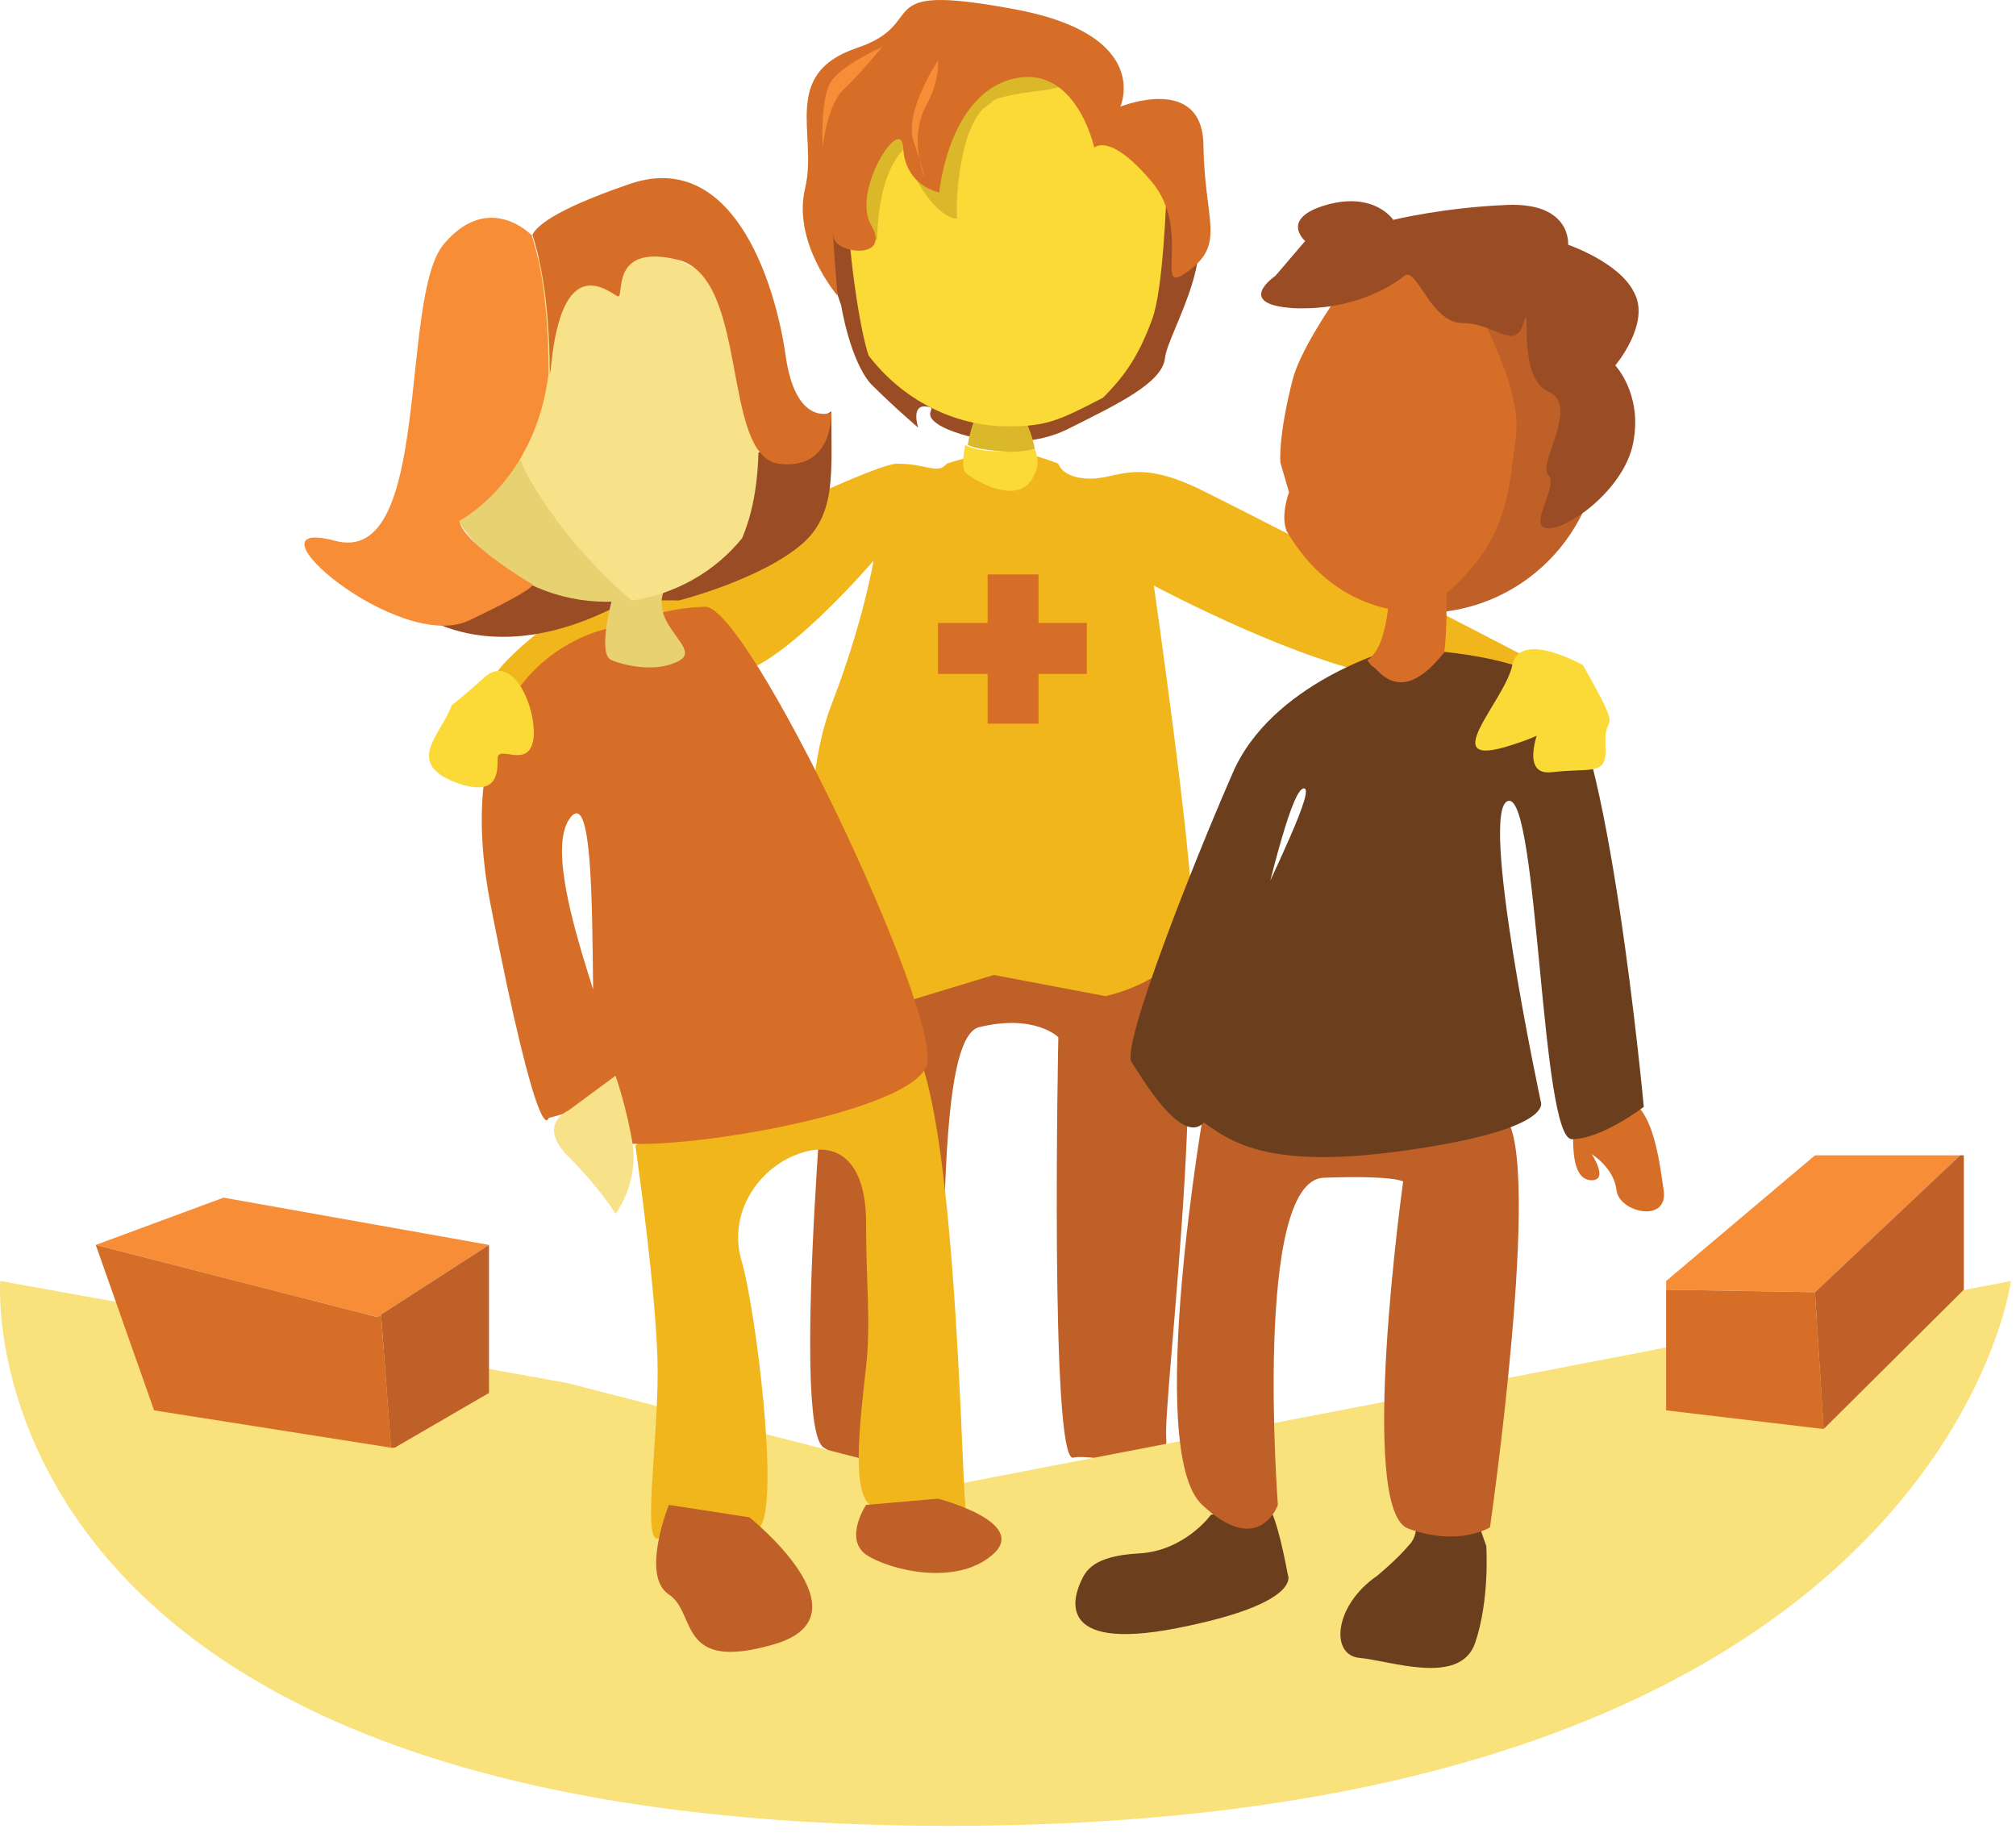 <svg width="209" height="190" viewBox="0 0 209 190" fill="none" xmlns="http://www.w3.org/2000/svg">
<path d="M86.184 101.846C86.184 101.846 81.812 148.015 85.413 150.078C89.014 152.141 92.486 154.205 95.958 152.657C99.43 151.11 95.572 108.036 101.487 106.489C107.274 105.07 109.717 107.521 109.717 107.521C109.717 107.521 108.817 151.626 111.26 151.11C113.832 150.594 121.291 153.431 120.905 149.175C120.519 144.791 126.306 100.685 120.905 95.785C115.632 91.271 86.184 101.846 86.184 101.846Z" fill="#BE6028"/>
<path d="M58.794 143.372L99.43 153.818L208.477 132.797C208.477 132.797 201.147 189.283 98.401 189.283C-4.345 189.283 0.027 132.797 0.027 132.797L58.794 143.372Z" fill="#F9E27B"/>
<path d="M65.867 118.74C65.867 118.74 68.181 134.732 68.181 142.211C68.181 149.691 66.638 159.75 68.181 159.492C69.725 159.234 76.797 161.04 78.855 158.203C80.784 155.237 78.34 135.892 76.926 130.863C75.383 125.962 78.469 121.191 82.712 119.643C86.827 118.095 89.785 120.417 89.785 126.736C89.785 133.055 90.299 137.182 89.785 141.696C89.271 146.467 88.242 154.076 90.042 155.881C91.843 157.687 100.458 158.203 100.073 155.881C99.687 153.56 99.044 110.616 93.772 107.263C88.242 103.91 65.867 118.74 65.867 118.74Z" fill="#F1B61C"/>
<path d="M163.083 115C163.083 115 163.083 115.903 163.083 117.967C163.083 120.03 163.341 122.351 165.012 122.351C166.813 122.351 165.012 119.643 165.012 119.643C165.012 119.643 167.327 121.062 167.584 123.383C167.841 125.704 172.985 126.865 172.471 123.383C171.956 119.901 171.313 113.969 167.713 113.582C164.241 113.195 163.083 115 163.083 115Z" fill="#D66E27"/>
<path d="M60.209 62.255C60.209 62.255 51.207 68.445 50.95 70.895C50.693 73.346 61.109 76.828 62.395 75.022C63.809 73.217 67.538 64.834 66.51 63.544C65.609 62.255 60.209 62.255 60.209 62.255Z" fill="#F1B61C"/>
<path d="M125.534 157.042C125.534 157.042 122.834 160.782 118.076 161.04C113.318 161.298 112.546 162.845 112.032 164.006C111.517 165.167 108.945 171.357 122.062 168.778C135.179 166.198 133.507 163.232 133.507 163.232C133.507 163.232 132.221 156.01 131.192 156.01C129.906 156.01 125.534 157.042 125.534 157.042Z" fill="#6B3E1E"/>
<path d="M142.766 163.361C138.265 166.456 137.879 171.615 140.965 171.873C144.051 172.131 151.381 174.839 152.924 170.325C154.468 165.811 154.082 160.266 154.082 160.266L152.281 155.108L146.623 156.139C146.623 156.139 147.395 158.847 146.109 160.137C144.823 161.685 142.766 163.361 142.766 163.361Z" fill="#6B3E1E"/>
<path d="M98.144 48.069C98.144 48.069 102.002 46.779 104.316 46.779C106.631 46.779 109.717 48.069 109.717 48.069C109.717 48.069 110.103 49.617 113.061 49.617C116.018 49.617 117.819 47.424 124.763 50.906C131.578 54.259 159.869 68.961 159.869 68.961C159.869 68.961 154.982 70.895 145.723 70.379C136.465 69.735 119.619 60.707 119.619 60.707C119.619 60.707 123.605 88.434 123.605 95.011C123.605 101.459 114.604 103.265 114.604 103.265L103.03 101.073L93.257 104.039L84.256 95.785C84.256 95.785 82.841 81.728 86.185 73.088C89.528 64.447 90.557 58.128 90.557 58.128C90.557 58.128 80.526 69.864 75.769 69.864C71.011 69.864 66.767 59.805 66.767 59.805C66.767 59.805 90.171 48.069 93 48.069C96.086 48.069 97.244 49.23 98.144 48.069Z" fill="#F1B61C"/>
<path d="M63.938 64.963C63.938 64.963 45.806 67.155 50.821 93.593C55.965 120.03 56.865 115.903 56.865 115.903C56.865 115.903 63.552 114.356 63.938 111.518C64.324 108.681 55.451 89.208 59.18 84.694C62.909 80.309 60.337 115.645 62.652 117.966C64.967 120.288 94.672 115.774 96.086 110.358C97.629 105.07 77.569 62.642 73.068 62.9C68.439 63.029 65.095 64.705 63.938 64.963Z" fill="#D66E27"/>
<path d="M87.213 31.691C87.213 31.691 88.113 37.365 90.299 39.816C92.614 42.137 95.186 44.329 95.186 44.329C95.186 44.329 94.414 42.008 95.957 42.137C97.501 42.266 95.314 42.782 97.372 44.071C99.301 45.232 105.602 47.037 110.746 44.458C115.889 41.879 120.519 39.687 120.776 37.107C121.033 34.528 127.206 25.114 122.576 21.374C119.49 18.795 97.115 14.926 87.599 18.795C83.098 20.471 87.213 31.691 87.213 31.691Z" fill="#9A4C24"/>
<path d="M41.562 62.255C41.562 62.255 49.021 69.993 63.038 63.287C65.609 61.997 70.367 62.255 70.367 62.255C70.367 62.255 78.983 60.062 83.227 56.323C86.699 53.227 86.184 48.972 86.184 42.653L66.767 53.614L41.562 62.255Z" fill="#9A4C24"/>
<path d="M46.835 73.088C45.806 76.054 42.077 78.891 46.835 80.954C51.593 82.889 51.593 80.181 51.593 78.633C51.593 77.085 54.936 79.923 55.322 76.441C55.579 73.088 53.007 67.413 50.05 70.379C46.835 73.217 46.835 73.088 46.835 73.088Z" fill="#FBDA37"/>
<path d="M63.424 62.255C63.424 62.255 61.88 67.929 63.424 68.445C64.967 69.09 68.31 69.735 70.496 68.445C72.682 67.155 67.153 64.705 68.953 60.965C70.625 57.354 63.424 62.255 63.424 62.255Z" fill="#E7D170"/>
<path d="M107.66 59.547H102.387V64.576H97.243V69.864H102.387V75.022H107.66V69.864H112.675V64.576H107.66V59.547Z" fill="#D66E27"/>
<path d="M133.635 51.035C133.635 51.035 132.735 53.356 133.378 55.033C136.465 60.321 141.222 63.544 147.909 63.544C156.911 56.967 156.911 52.067 157.682 45.103C158.325 40.202 153.825 31.82 150.738 26.79C149.838 26.661 148.81 26.532 148.038 26.532C145.337 26.532 142.637 27.177 140.322 28.338C137.622 32.078 134.793 36.462 134.021 39.3C132.478 45.361 132.735 47.94 132.735 47.94" fill="#D66E27"/>
<path d="M150.224 26.79C153.182 31.691 157.811 40.202 157.168 45.103C156.268 52.067 156.268 57.096 147.395 63.544H147.524C157.683 63.544 165.912 55.291 165.912 45.103C165.912 35.689 158.968 27.951 150.224 26.79Z" fill="#BE6028"/>
<path d="M107.274 46.521C106.374 46.779 105.345 46.908 103.545 46.779C102.001 46.779 100.844 46.521 100.073 46.135C99.815 47.424 99.687 48.714 100.201 49.101C101.744 50.261 105.988 52.454 107.274 49.101C107.66 48.456 107.66 47.553 107.274 46.521Z" fill="#FBDA37"/>
<path d="M107.274 46.522C106.759 43.555 104.573 40.46 104.573 40.46H102.259C102.259 40.46 100.715 43.555 100.33 46.135C101.23 46.522 102.259 46.651 103.802 46.779C105.345 46.908 106.502 46.779 107.274 46.522Z" fill="#DBB82A"/>
<path d="M132.221 28.596C132.221 28.596 127.849 31.562 134.15 31.949C140.322 32.207 144.309 29.627 145.595 28.596C146.881 27.564 148.295 33.496 151.638 33.496C154.982 33.496 157.039 36.462 157.94 33.496C158.84 30.53 157.168 39.171 160.511 40.589C163.855 42.008 159.354 48.069 160.511 49.23C161.669 50.39 158.197 54.775 160.511 54.775C162.826 54.775 168.741 50.39 169.384 45.49C170.156 40.718 167.455 37.881 167.455 37.881C167.455 37.881 171.185 33.496 169.384 30.272C167.841 27.177 162.569 25.372 162.569 25.372C162.569 25.372 162.955 20.987 156.268 21.245C149.71 21.503 144.437 22.792 144.437 22.792C144.437 22.792 142.508 19.826 137.493 21.245C132.607 22.663 135.307 24.985 135.307 24.985L132.221 28.596Z" fill="#9A4C24"/>
<path d="M94.8 18.537C97.372 22.921 99.172 22.921 99.172 22.921C99.172 22.921 99.044 13.894 103.673 12.475C106.631 11.702 109.46 9.896 111.131 8.607C109.203 7.833 106.759 7.317 104.573 7.317C102.001 7.317 99.815 7.833 97.501 8.735C95.572 11.96 93.386 16.086 94.8 18.537Z" fill="#DBB82A"/>
<path d="M111.132 8.349C109.588 9.638 106.631 9.251 103.673 10.154C98.915 11.444 99.172 22.663 99.172 22.663C99.172 22.663 97.243 22.792 94.8 18.279C93.386 15.957 95.572 11.702 97.758 8.478C93.257 10.412 89.528 14.023 87.728 18.537C87.856 26.145 89.142 34.141 90.042 36.849C93.386 41.234 98.658 44.2 104.573 44.2C108.56 44.2 109.846 43.555 114.346 41.234C116.661 38.913 118.076 36.849 119.49 32.98C120.519 30.014 120.905 21.89 121.033 17.247C119.104 13.378 115.504 10.025 111.132 8.349Z" fill="#FBDA37"/>
<path d="M86.57 20.471C89.142 24.856 90.942 24.856 90.942 24.856C90.942 24.856 90.814 15.828 95.443 14.41C98.401 13.636 101.23 11.831 102.902 10.541C100.973 9.767 98.529 9.251 96.343 9.251C93.772 9.251 91.585 9.767 89.271 10.67C87.342 13.894 85.284 18.15 86.57 20.471Z" fill="#DBB82A"/>
<path d="M86.828 30.659C86.828 30.659 82.07 25.114 83.484 19.439C84.77 13.894 80.912 7.704 88.757 4.996C96.601 2.416 89.785 -1.839 104.702 0.869C119.619 3.448 116.147 11.057 116.147 11.057C116.147 11.057 124.763 7.575 124.763 15.184C124.891 22.921 127.077 25.243 123.22 28.08C119.362 31.046 123.734 23.953 119.362 18.795C114.99 13.636 113.446 15.313 113.446 15.313C113.446 15.313 111.518 6.414 104.831 8.22C98.272 10.025 97.372 19.955 97.372 19.955C97.372 19.955 93.9 19.31 93.643 15.442C93.514 11.573 88.242 19.826 90.3 23.308C92.486 27.048 86.57 26.274 86.442 24.598C86.185 22.792 86.828 30.659 86.828 30.659Z" fill="#D66E27"/>
<path d="M97.243 6.285C97.243 6.285 93.771 11.444 94.672 14.539C95.7 17.505 95.829 18.408 95.829 18.408C95.829 18.408 94.286 14.539 95.829 11.315C97.501 8.349 97.243 6.285 97.243 6.285Z" fill="#F78D36"/>
<path d="M91.457 4.867C91.457 4.867 87.085 6.801 86.056 8.607C85.027 10.541 85.284 15.184 85.284 15.184C85.284 15.184 85.799 10.799 87.47 9.251C89.013 7.833 91.457 4.867 91.457 4.867Z" fill="#F78D36"/>
<path d="M55.065 49.617C51.593 43.555 52.75 34.399 54.165 27.564C48.378 30.659 44.52 36.849 44.52 43.942C44.52 54.13 52.75 62.384 62.909 62.384C63.809 62.384 64.838 62.255 65.61 62.126C62.781 59.676 58.537 55.678 55.065 49.617Z" fill="#E7D170"/>
<path d="M76.797 31.691C73.454 27.951 68.567 25.372 62.909 25.372C59.823 25.372 56.737 26.145 54.036 27.693C52.493 34.528 51.465 43.684 54.937 49.746C58.409 55.678 62.652 59.805 65.481 62.255C69.982 61.61 74.097 59.289 76.926 55.807C79.884 48.972 78.469 38.784 76.797 31.691Z" fill="#F8E289"/>
<path d="M124.891 114.614C124.891 114.614 118.59 150.465 124.634 156.01C130.549 161.556 132.478 156.01 132.478 156.01C132.478 156.01 129.906 122.351 137.236 122.093C144.566 121.835 145.466 122.48 145.466 122.48C145.466 122.48 140.708 156.526 145.98 158.461C151.253 160.395 154.468 158.332 154.468 158.332C154.468 158.332 159.997 120.03 156.011 115.774C152.281 111.647 124.891 114.614 124.891 114.614Z" fill="#BE6028"/>
<path d="M55.065 24.34C55.065 24.34 50.693 19.826 46.063 25.243C41.305 30.659 44.906 58.773 34.747 56.065C24.588 53.356 41.305 67.8 48.635 64.318C55.965 60.836 55.193 60.578 55.193 60.578C55.193 60.578 48.121 56.452 47.606 54.001C47.606 54.001 55.45 50.003 56.865 38.784C56.865 34.915 56.608 28.725 55.065 24.211C55.065 24.34 55.065 24.34 55.065 24.34Z" fill="#F78D36"/>
<path d="M86.184 42.781C86.184 42.781 82.455 44.329 81.426 36.72C80.269 28.854 75.768 15.184 64.966 19.181C57.122 21.89 55.579 23.566 55.193 24.34C56.736 29.111 56.994 35.044 56.994 38.913C56.994 38.655 57.122 38.268 57.122 38.01C58.28 26.145 62.909 30.143 63.938 30.659C64.966 31.433 62.78 25.114 70.239 26.919C77.697 28.724 74.74 47.037 80.655 48.069C86.442 48.843 86.184 42.781 86.184 42.781Z" fill="#D66E27"/>
<path d="M144.437 67.284C144.437 67.284 131.706 70.766 127.72 80.31C123.605 89.724 116.275 108.294 117.304 110.1C118.333 111.647 122.448 118.74 124.762 116.419C127.077 114.227 132.864 81.728 135.179 81.728C137.493 81.728 119.49 113.582 122.962 115.258C126.434 116.806 128.234 121.578 144.823 119.385C161.283 117.193 159.74 114.227 159.74 114.227C159.74 114.227 153.182 83.534 156.396 83.018C159.483 82.502 159.74 118.096 162.955 118.096C166.041 118.096 170.413 114.743 170.413 114.743C170.413 114.743 166.684 74.506 161.412 70.895C155.496 67.156 144.437 67.284 144.437 67.284Z" fill="#6B3E1E"/>
<path d="M143.023 69.735C141.737 68.445 142.637 69.606 141.737 68.445C144.309 66.897 144.051 59.418 144.309 58.257C144.437 56.838 149.838 61.223 149.838 61.223C150.095 60.062 149.967 68.316 149.581 67.8C147.909 69.864 145.466 72.056 143.023 69.735Z" fill="#D66E27"/>
<path d="M164.112 68.961C164.112 68.961 157.554 65.221 156.782 68.961C156.011 72.701 148.552 79.923 156.782 77.215C165.012 74.635 160.897 72.443 160.897 72.443C160.897 72.443 156.525 80.568 160.897 80.052C165.269 79.536 166.684 80.568 166.427 77.086C166.298 73.604 168.484 76.699 164.112 68.961Z" fill="#FBDA37"/>
<path d="M69.339 156.01C69.339 156.01 66.381 163.361 69.339 165.296C72.297 167.23 70.111 173.42 80.269 170.454C90.428 167.488 77.698 157.3 77.698 157.3L69.339 156.01Z" fill="#BE6028"/>
<path d="M89.785 156.01C89.785 156.01 87.47 159.492 89.785 161.169C92.1 162.716 99.044 164.522 102.902 161.169C106.759 157.816 97.243 155.366 97.243 155.366L89.785 156.01Z" fill="#BE6028"/>
<path d="M58.923 115.129C58.923 115.129 55.579 116.548 58.923 119.901C62.266 123.254 63.809 125.833 63.809 125.833C63.809 125.833 66.124 122.867 65.61 118.74C64.967 114.742 63.809 111.518 63.809 111.518L58.923 115.129Z" fill="#F8E289"/>
<path d="M9.929 129.057L23.174 124.157L50.693 129.057L39.119 136.537L9.929 129.057Z" fill="#F78D36"/>
<path d="M39.119 136.537L9.929 129.057L15.973 146.209L40.534 150.078L39.505 136.279L39.119 136.537Z" fill="#D66E27"/>
<path d="M39.505 136.279L40.534 150.078H40.919L50.693 144.404V129.057L39.505 136.279Z" fill="#BE6028"/>
<path d="M203.205 119.772H188.159L172.728 132.797V133.7L188.159 133.958L203.205 119.772Z" fill="#F78D36"/>
<path d="M188.159 133.958L172.728 133.7V146.209L189.059 148.144L188.159 133.958Z" fill="#D66E27"/>
<path d="M203.59 119.772H203.204L188.159 133.958L189.059 148.144L203.59 133.7V119.772Z" fill="#BE6028"/>
</svg>
